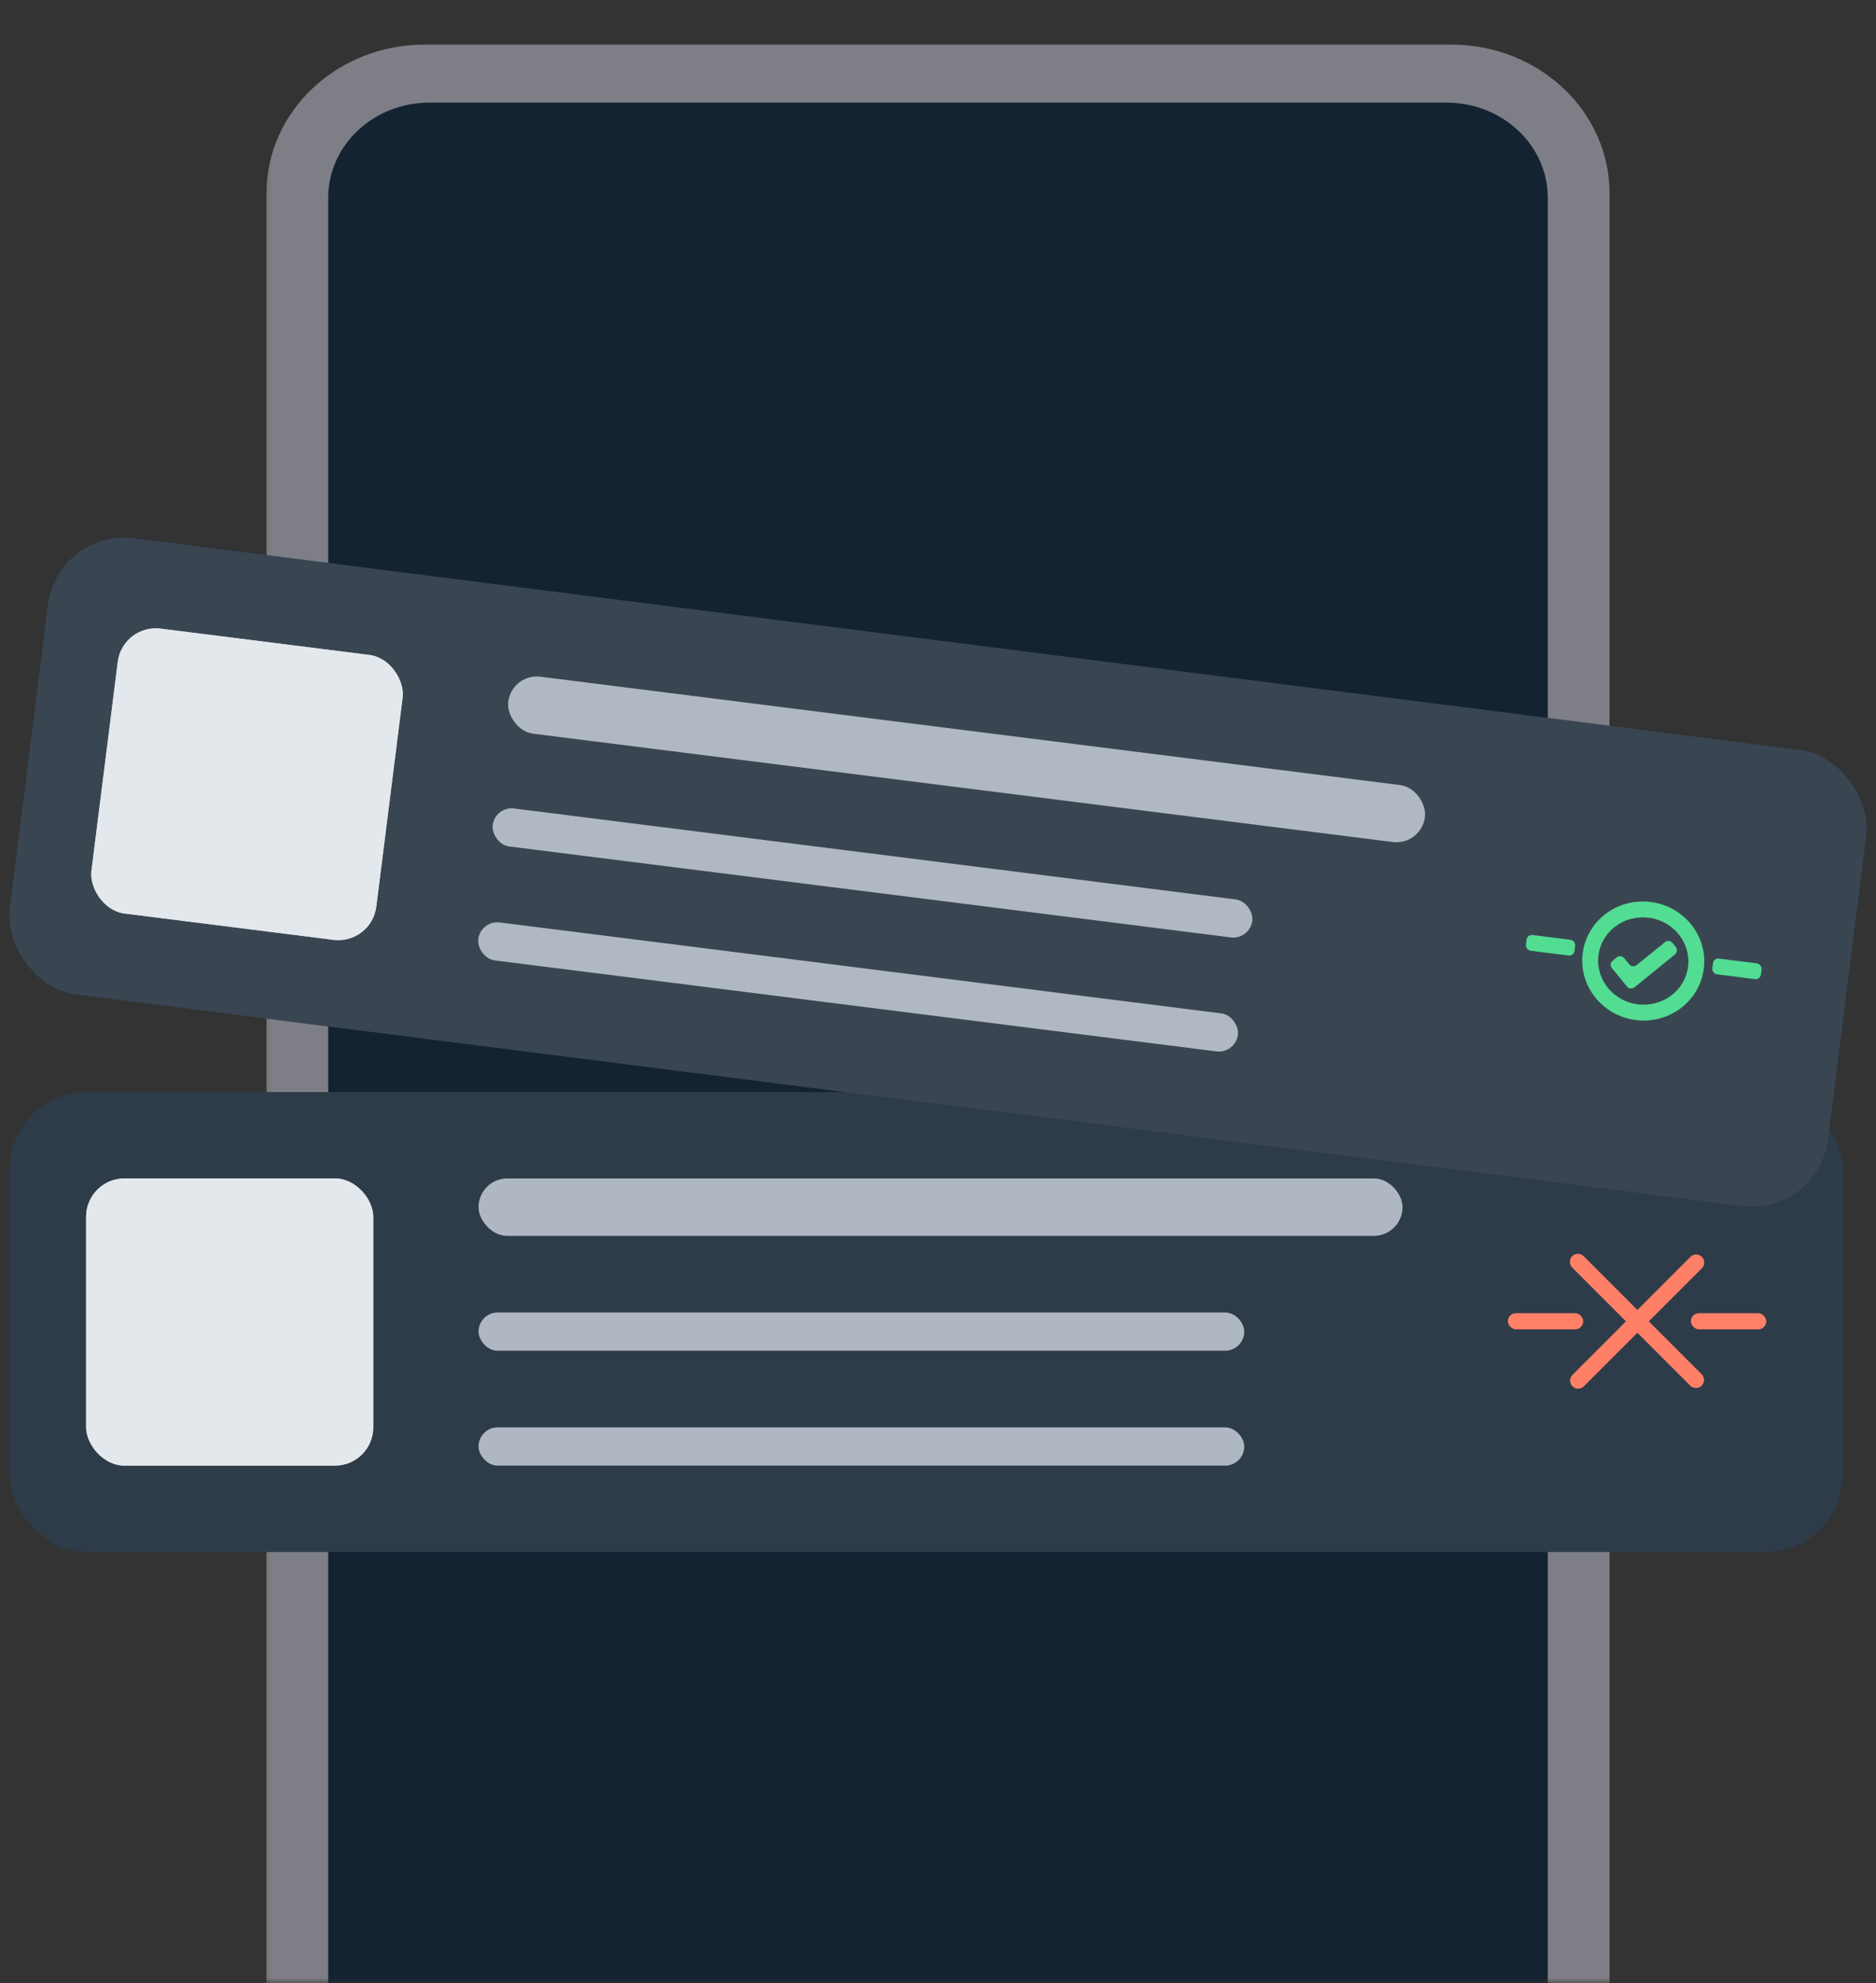 <svg width="176" height="186" viewBox="0 0 176 186" fill="none" xmlns="http://www.w3.org/2000/svg">
<rect x="0" y="0" width="176" height="186" fill="#333333" stroke="none"/>
<mask id="mask0_801_350279" style="mask-type:alpha" maskUnits="userSpaceOnUse" x="24" y="0" width="129" height="186">
<rect x="24.258" y="2.09808e-05" width="128.378" height="186" fill="#C4C4C4"/>
</mask>
<g mask="url(#mask0_801_350279)">
<path d="M25 18.122C25 10.424 31.642 4.184 39.835 4.184H136.165C144.358 4.184 151 10.424 151 18.122V213.4C151 221.097 144.358 227.337 136.165 227.337H39.835C31.642 227.337 25 221.097 25 213.4V18.122Z" fill="#7E7E86"/>
<path d="M40.285 9.627C35.043 9.627 30.793 13.62 30.793 18.545V212.977C30.793 217.902 35.043 221.895 40.285 221.895H135.715C140.957 221.895 145.207 217.902 145.207 212.977V18.545C145.207 13.62 140.957 9.627 135.715 9.627C99.719 9.627 70.902 9.627 40.285 9.627Z" fill="#142332"/>
</g>
<rect x="0.915" y="102.435" width="171.953" height="43.13" rx="7.184" fill="#213A54"/>
<rect x="0.915" y="102.435" width="171.953" height="43.13" rx="7.184" fill="black" fill-opacity="0.4"/>
<rect x="0.915" y="102.435" width="171.953" height="43.13" rx="7.184" fill="white" fill-opacity="0.11"/>
<rect x="8.079" y="110.531" width="26.939" height="26.939" rx="3.592" fill="white"/>
<rect x="8.079" y="110.531" width="26.939" height="26.939" rx="3.592" fill="#D7DEE4" fill-opacity="0.7"/>
<rect opacity="0.9" x="44.895" y="110.531" width="86.688" height="5.388" rx="2.694" fill="#BDC6D0"/>
<rect opacity="0.9" x="44.895" y="123.102" width="71.837" height="3.592" rx="1.796" fill="#BDC6D0"/>
<rect opacity="0.9" x="44.895" y="133.878" width="71.837" height="3.592" rx="1.796" fill="#BDC6D0"/>
<rect x="141.461" y="123.171" width="7.071" height="1.515" rx="0.758" fill="#FF8066"/>
<rect x="158.634" y="123.171" width="7.071" height="1.515" rx="0.758" fill="#FF8066"/>
<path fill-rule="evenodd" clip-rule="evenodd" d="M159.665 117.887C159.961 118.183 159.961 118.663 159.665 118.959L148.593 130.031C148.297 130.326 147.818 130.326 147.522 130.031C147.226 129.735 147.226 129.255 147.522 128.959L158.594 117.887C158.89 117.591 159.369 117.591 159.665 117.887Z" fill="#FF8066"/>
<path fill-rule="evenodd" clip-rule="evenodd" d="M147.501 117.826C147.797 117.53 148.276 117.53 148.572 117.826L159.644 128.898C159.94 129.194 159.94 129.673 159.644 129.969C159.348 130.265 158.869 130.265 158.573 129.969L147.501 118.897C147.205 118.601 147.205 118.122 147.501 117.826Z" fill="#FF8066"/>
<rect width="171.956" height="43.13" rx="7.184" transform="matrix(0.992 0.126 -0.125 0.992 5.404 49.581)" fill="#213A54"/>
<rect width="171.956" height="43.13" rx="7.184" transform="matrix(0.992 0.126 -0.125 0.992 5.404 49.581)" fill="black" fill-opacity="0.4"/>
<rect width="171.956" height="43.13" rx="7.184" transform="matrix(0.992 0.126 -0.125 0.992 5.404 49.581)" fill="white" fill-opacity="0.16"/>
<rect width="26.939" height="26.939" rx="3.592" transform="matrix(0.992 0.125 -0.125 0.992 11.497 58.513)" fill="white"/>
<rect width="26.939" height="26.939" rx="3.592" transform="matrix(0.992 0.125 -0.125 0.992 11.497 58.513)" fill="#D7DEE4" fill-opacity="0.7"/>
<rect opacity="0.9" width="86.688" height="5.388" rx="2.694" transform="matrix(0.992 0.125 -0.125 0.992 48.023 63.135)" fill="#BDC6D0"/>
<rect opacity="0.9" width="71.837" height="3.592" rx="1.796" transform="matrix(0.992 0.125 -0.125 0.992 46.447 75.607)" fill="#BDC6D0"/>
<rect opacity="0.9" width="71.837" height="3.592" rx="1.796" transform="matrix(0.992 0.125 -0.125 0.992 45.097 86.298)" fill="#BDC6D0"/>
<rect width="4.598" height="1.488" rx="0.5" transform="matrix(0.992 0.125 -0.125 0.992 143.28 87.637)" fill="#52DD92"/>
<rect width="4.598" height="1.488" rx="0.5" transform="matrix(0.992 0.125 -0.125 0.992 160.767 89.849)" fill="#52DD92"/>
<path fill-rule="evenodd" clip-rule="evenodd" d="M148.484 89.421C148.873 86.342 151.747 84.208 154.864 84.602C157.98 84.996 160.233 87.779 159.844 90.858C159.456 93.936 156.581 96.07 153.465 95.676C150.348 95.282 148.095 92.499 148.484 89.421ZM154.677 86.079C152.335 85.782 150.241 87.385 149.961 89.607C149.68 91.83 151.309 93.903 153.651 94.2C155.994 94.496 158.087 92.893 158.368 90.671C158.649 88.449 157.019 86.375 154.677 86.079Z" fill="#52DD92"/>
<path fill-rule="evenodd" clip-rule="evenodd" d="M157.212 88.82C157.386 89.034 157.354 89.349 157.139 89.523L153.34 92.606C153.126 92.779 152.812 92.747 152.638 92.534L151.226 90.812C151.051 90.599 151.082 90.284 151.295 90.109L151.673 89.799C151.886 89.624 152.201 89.655 152.377 89.869L152.85 90.446C153.024 90.658 153.338 90.69 153.551 90.517L156.201 88.367C156.416 88.193 156.731 88.226 156.905 88.44L157.212 88.82Z" fill="#52DD92"/>
</svg>
